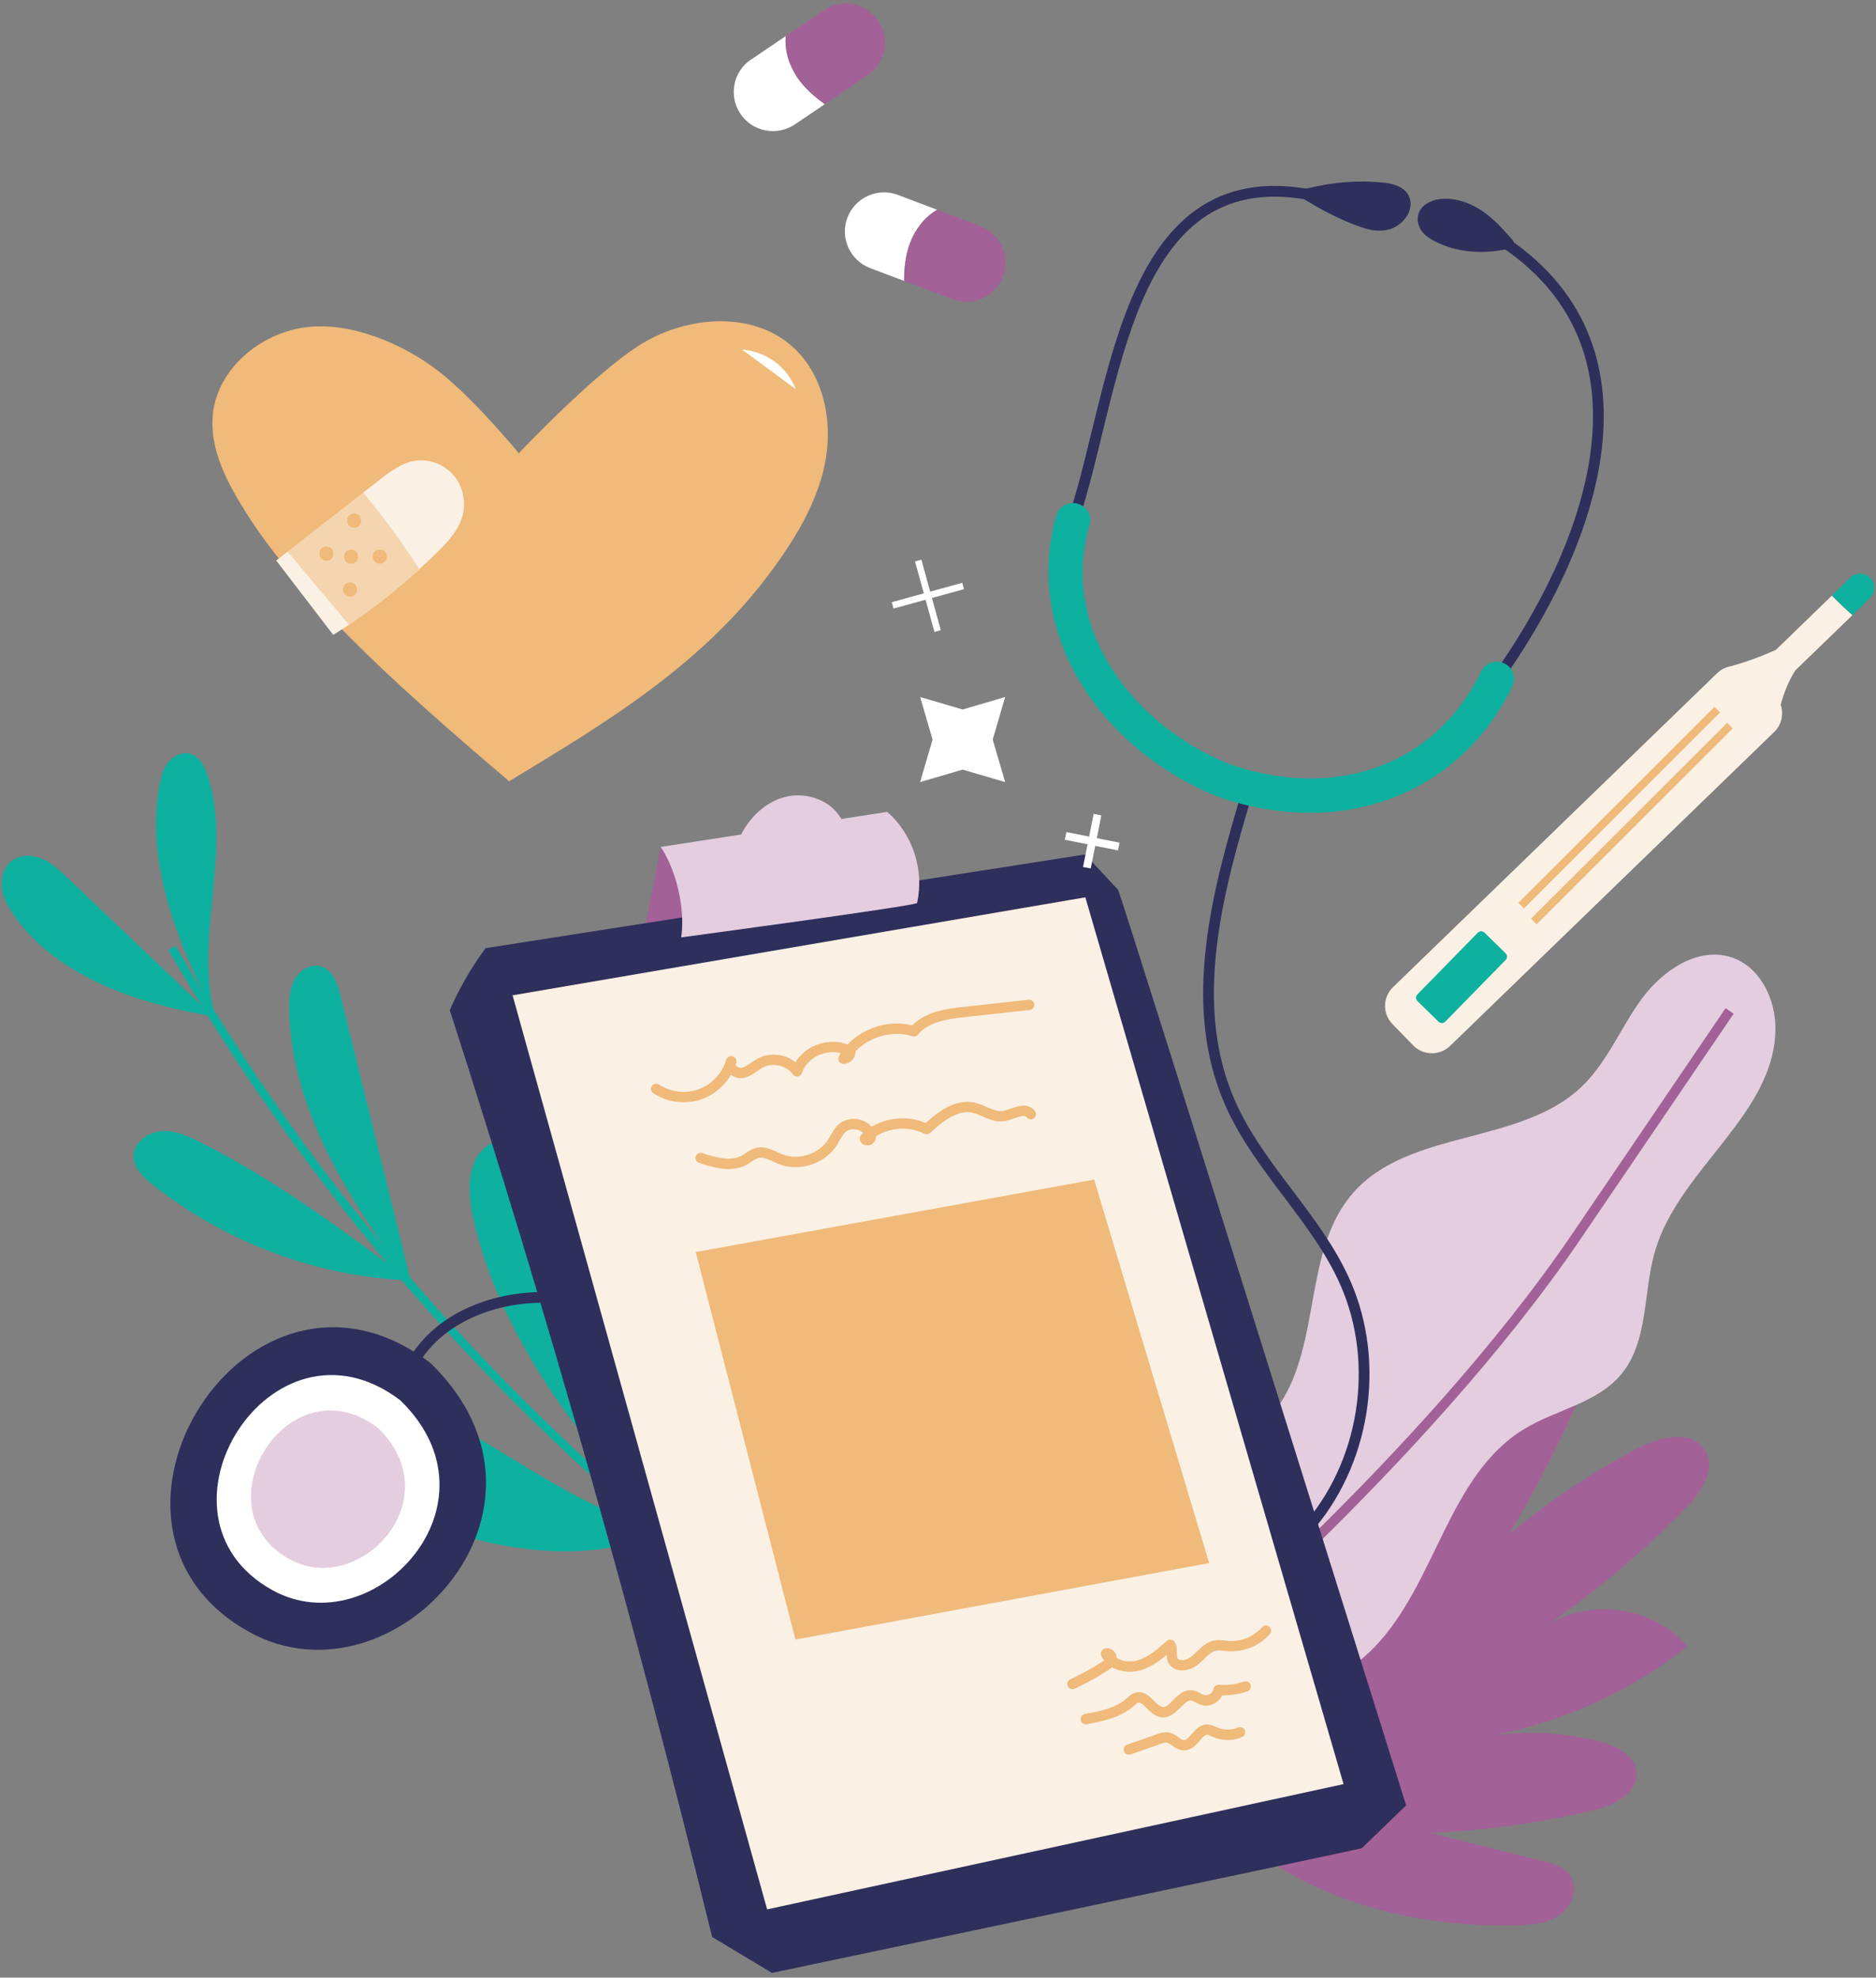 <svg width="369" height="389" viewBox="0 0 369 389" fill="none" xmlns="http://www.w3.org/2000/svg">
<rect x="0" y="0" width="369" height="389" fill="#808080" stroke="none"/>
<path d="M129.857 300.749C126.733 278.131 123.464 255.007 112.984 234.72C111.301 231.451 109.33 228.182 106.349 226.043C103.345 223.927 99.066 223.206 96.014 225.274C91.807 228.11 91.927 234.311 93.009 239.287C98.369 263.805 115.171 283.971 129.857 300.725V300.749Z" fill="#0EB1A0"/>
<path d="M130.436 301.133C117.672 297.864 106.471 290.341 95.174 283.538C83.876 276.736 71.69 270.39 58.517 269.837C54.575 269.669 49.816 270.607 48.374 274.26C47.461 276.568 48.278 279.26 49.792 281.207C51.306 283.154 53.47 284.5 55.585 285.774C67.05 292.672 79.093 298.85 92.001 302.383C104.908 305.893 118.826 306.638 130.412 301.133H130.436Z" fill="#0EB1A0"/>
<path d="M81.062 253.036C76.375 233.999 71.688 214.986 67.001 195.949C66.4 193.545 65.463 190.757 63.083 190.084C61.112 189.507 58.973 190.829 57.963 192.632C56.954 194.434 56.857 196.574 56.882 198.641C57.074 208.808 60.343 218.712 64.934 227.798C69.549 236.859 75.462 245.176 81.038 253.06L81.062 253.036Z" fill="#0EB1A0"/>
<path d="M80.681 251.858C67.461 242.003 54.168 232.076 39.434 224.697C37.006 223.471 34.386 222.293 31.67 222.509C28.954 222.726 26.189 224.865 26.286 227.581C26.358 229.865 28.233 231.619 30.011 233.037C44.41 244.383 62.317 251.185 80.705 251.858H80.681Z" fill="#0EB1A0"/>
<path d="M42.435 200.323C37.892 184.987 45.752 167.945 40.896 152.706C40.295 150.783 39.238 148.716 37.267 148.235C35.68 147.851 33.998 148.764 33.012 150.062C32.027 151.36 31.618 153.019 31.33 154.605C28.614 169.916 34.863 185.252 42.411 200.299L42.435 200.323Z" fill="#0EB1A0"/>
<path d="M41.908 199.938C32.39 190.876 22.871 181.791 13.352 172.729C11.814 171.262 10.252 169.796 8.329 168.955C6.382 168.114 3.978 168.066 2.296 169.34C0.733 170.541 0.132 172.705 0.373 174.676C0.613 176.647 1.622 178.425 2.752 180.06C7.007 186.213 13.377 190.636 20.179 193.713C26.981 196.79 34.288 198.592 41.884 199.938H41.908Z" fill="#0EB1A0"/>
<path d="M140.482 309.691C97.481 275.943 61.041 233.855 33.831 186.454" stroke="#0EB1A0" stroke-width="1.632" stroke-miterlimit="10"/>
<path d="M235.669 353.749C224.372 340.673 220.55 321.516 225.983 305.123C227.088 301.782 229.42 298.008 232.905 298.272C234.996 298.441 236.655 300.051 238.001 301.662C243.049 307.791 246.318 315.387 247.255 323.271C248.096 312.55 248.938 301.758 251.87 291.422C254.803 281.086 260.019 271.111 268.239 264.188C272.902 275.942 274.561 288.898 272.975 301.469C280.762 285.004 288.887 268.058 302.444 255.896C305.977 252.723 311.722 250.007 315.015 253.42C317.539 256.04 316.481 260.342 315.207 263.756C310.232 276.928 304.078 289.667 296.843 301.758C304.607 295.364 312.996 289.715 321.865 285.004C326.288 282.649 332.802 281.014 335.398 285.293C337.706 289.066 334.509 293.73 331.384 296.878C323.019 305.339 313.885 313.031 304.126 319.858C312.635 314.161 325.327 315.988 331.865 323.872C319.967 333.27 305.593 339.544 290.594 341.899C298.502 340.313 306.746 340.529 314.558 342.548C317.851 343.39 321.601 345.216 321.914 348.582C322.322 352.764 317.298 355.168 313.212 356.129C302.78 358.581 292.108 360.047 281.411 360.528L303.309 366.032C305.424 366.561 307.756 367.234 308.934 369.085C310.52 371.561 309.102 375.07 306.674 376.729C304.246 378.387 301.146 378.628 298.189 378.7C275.186 379.228 251.582 372.33 235.573 353.798L235.669 353.749Z" fill="#A26197"/>
<path d="M228.626 330.362C241.87 337.597 259.778 334.881 270.282 324.064C282.541 311.445 284.8 290.173 299.847 281.063C306.121 277.265 314.125 275.991 318.836 270.39C324.317 263.852 323.139 254.189 325.567 245.993C330.326 229.84 349.195 219.12 349.219 202.27C349.219 196.477 346.214 190.251 340.71 188.353C334.124 186.093 327.081 190.804 322.947 196.429C318.812 202.054 316.216 208.808 311.192 213.663C299.102 225.321 277.228 222.004 266.147 234.647C256.316 245.849 259.946 264.069 251.581 276.399C246.918 283.298 239.202 287.336 232.087 291.711C224.996 296.062 217.785 301.59 215.502 309.594C213.218 317.599 219.684 325.507 228.578 330.362H228.626Z" fill="#E3CDDF"/>
<path d="M228.626 330.362C228.626 330.362 279.873 287.648 310.039 243.252L340.205 198.856" stroke="#A26197" stroke-width="1.926" stroke-miterlimit="10"/>
<path d="M100.123 153.666C83.321 139.292 60.198 119.582 48.42 100.882C44.694 94.945 41.113 88.286 41.882 81.34C42.867 72.494 51.16 65.596 59.982 64.394C68.803 63.192 79.139 67.519 86.182 72.951C93.225 78.383 102.046 89.152 102.046 89.152C102.046 89.152 117.045 73.239 126.155 67.663C135.265 62.086 148.125 61.101 156.009 68.312C161.85 73.648 163.749 82.325 162.451 90.137C161.153 97.949 157.018 104.992 152.403 111.41C138.582 130.567 119.569 141.912 100.123 153.691V153.666Z" fill="#EFBA7A"/>
<path d="M71.424 96.915C72.457 96.098 73.491 95.305 74.525 94.488C76.688 92.805 78.947 91.075 81.639 90.642C84.452 90.209 87.456 91.363 89.283 93.55C91.11 95.738 91.735 98.862 90.942 101.603C90.172 104.295 88.201 106.434 86.23 108.405C85.005 109.631 83.731 110.809 82.433 111.987C79.067 106.747 75.366 101.723 71.4 96.915H71.424Z" fill="#FAF0E4"/>
<path d="M68.66 122.875C67.627 123.573 66.569 124.222 65.535 124.871L54.334 110.256C55.079 109.655 55.849 109.078 56.594 108.477C60.608 113.261 64.646 118.068 68.66 122.851V122.875Z" fill="#FAF0E4"/>
<g style="mix-blend-mode:multiply" opacity="0.5">
<path d="M82.481 111.987L82.529 112.059C78.106 116.241 73.948 119.606 68.732 122.972L68.66 122.899C73.54 119.63 78.155 115.977 82.481 112.011V111.987Z" fill="#EFBA7A"/>
</g>
<path d="M68.661 122.875C64.623 118.092 60.609 113.285 56.595 108.501C61.546 104.631 66.498 100.785 71.45 96.915C75.416 101.723 79.117 106.747 82.482 111.987C78.156 115.953 73.541 119.606 68.661 122.875ZM64.19 107.492C62.388 107.492 62.388 110.256 64.19 110.256C65.993 110.256 65.993 107.492 64.19 107.492ZM68.853 117.347C70.656 117.347 70.656 114.583 68.853 114.583C67.051 114.583 67.051 117.347 68.853 117.347ZM69.046 110.881C70.849 110.881 70.849 108.117 69.046 108.117C67.243 108.117 67.243 110.881 69.046 110.881ZM69.647 101.026C67.844 101.026 67.844 103.79 69.647 103.79C71.45 103.79 71.45 101.026 69.647 101.026ZM74.695 108.117C72.892 108.117 72.892 110.881 74.695 110.881C76.497 110.881 76.497 108.117 74.695 108.117Z" fill="#FAF0E4"/>
<g style="mix-blend-mode:multiply" opacity="0.5">
<path d="M68.661 122.875C64.623 118.092 60.609 113.285 56.595 108.501C61.546 104.631 66.498 100.785 71.45 96.915C75.416 101.723 79.117 106.747 82.482 111.987C78.156 115.953 73.541 119.606 68.661 122.875ZM64.19 107.492C62.388 107.492 62.388 110.256 64.19 110.256C65.993 110.256 65.993 107.492 64.19 107.492ZM68.853 117.347C70.656 117.347 70.656 114.583 68.853 114.583C67.051 114.583 67.051 117.347 68.853 117.347ZM69.046 110.881C70.849 110.881 70.849 108.117 69.046 108.117C67.243 108.117 67.243 110.881 69.046 110.881ZM69.647 101.026C67.844 101.026 67.844 103.79 69.647 103.79C71.45 103.79 71.45 101.026 69.647 101.026ZM74.695 108.117C72.892 108.117 72.892 110.881 74.695 110.881C76.497 110.881 76.497 108.117 74.695 108.117Z" fill="#EFBA7A"/>
</g>
<path d="M74.716 110.881C72.913 110.881 72.913 108.117 74.716 108.117C76.519 108.117 76.519 110.881 74.716 110.881Z" fill="#EFBA7A"/>
<path d="M69.669 103.79C67.867 103.79 67.867 101.026 69.669 101.026C71.472 101.026 71.472 103.79 69.669 103.79Z" fill="#EFBA7A"/>
<path d="M69.044 110.881C67.242 110.881 67.242 108.117 69.044 108.117C70.847 108.117 70.847 110.881 69.044 110.881Z" fill="#EFBA7A"/>
<path d="M68.853 114.583C70.656 114.583 70.656 117.347 68.853 117.347C67.05 117.347 67.05 114.583 68.853 114.583Z" fill="#EFBA7A"/>
<path d="M64.214 110.28C62.412 110.28 62.412 107.516 64.214 107.516C66.017 107.516 66.017 110.28 64.214 110.28Z" fill="#EFBA7A"/>
<path d="M145.962 68.768C145.962 68.768 153.438 68.961 156.562 76.58L145.962 68.768Z" fill="white"/>
<path d="M257.444 38.29C262.371 37.04 267.347 36.68 272.106 37.185C273.861 37.377 275.88 37.954 276.168 39.709C276.481 41.439 274.75 43.362 272.971 43.891C271.193 44.42 269.438 43.963 267.828 43.386C264.15 42.088 260.761 40.285 257.42 38.266L257.444 38.29Z" fill="#2F2F5C" stroke="#2F2F5C" stroke-width="2.515" stroke-miterlimit="10" stroke-linejoin="round"/>
<path d="M296.699 47.882C294.993 45.959 293.286 44.012 291.171 42.521C289.056 41.031 286.484 40.022 283.791 40.166C282.277 40.238 280.546 40.911 280.042 42.305C279.729 43.194 279.994 44.18 280.546 44.901C281.099 45.622 281.893 46.103 282.734 46.535C286.676 48.531 291.435 49.059 296.699 47.858V47.882Z" fill="#2F2F5C" stroke="#2F2F5C" stroke-width="2.114" stroke-miterlimit="10" stroke-linejoin="round"/>
<path d="M295.928 47.689C328.089 69.37 312.032 108.959 294.437 133.524C285.087 152.754 264.295 161.431 241.196 153.667C220.404 145.711 204.636 124.438 211.054 102.324C219.515 77.927 220.981 31.632 257.445 38.266" stroke="#2F2F5C" stroke-width="2.114" stroke-miterlimit="10"/>
<path d="M245.596 154.965C239.466 175.156 233.433 197.414 241.87 216.764C247.495 229.72 258.936 239.431 264.633 252.363C271.628 268.251 268.455 288.129 256.821 301.037C245.187 313.945 225.765 319.185 209.228 313.849C192.691 308.537 179.951 292.961 178.028 275.678C177.499 271.039 177.764 266.112 180.023 262.025C182.283 257.939 186.946 254.935 191.537 255.704C196.561 256.569 200.118 261.881 199.806 266.977C199.493 272.073 195.912 276.592 191.417 278.995C186.898 281.375 181.586 281.88 176.514 281.399C164.808 280.318 154.16 274.501 143.92 268.732C133.68 262.963 123.152 256.978 111.494 255.487C99.836 253.997 86.616 258.18 80.968 268.467" stroke="#2F2F5C" stroke-width="2.114" stroke-miterlimit="10"/>
<path d="M84.666 268.107C48.635 240.753 11.762 300.532 49.115 321.06C77.239 336.516 114.327 296.879 84.666 268.107Z" fill="#2F2F5C"/>
<path d="M78.732 275.438C53.301 256.136 27.27 298.321 53.638 312.815C73.492 323.728 99.668 295.749 78.732 275.438Z" fill="white"/>
<path d="M74.331 280.87C56.736 267.529 38.757 296.686 56.977 306.709C70.702 314.257 88.801 294.907 74.331 280.87Z" fill="#E3CDDF"/>
<path d="M257.588 159.869C251.939 159.869 246.05 158.907 240.113 156.912L239.993 156.864C228.936 152.634 219.105 144.726 213.047 135.135C206.389 124.607 204.538 112.636 207.783 101.387C208.312 99.585 210.187 98.551 211.99 99.08C213.792 99.609 214.826 101.483 214.297 103.286C208.12 124.607 224.104 143.5 242.324 150.494C263.26 157.489 282.514 150.254 291.359 132.058C292.177 130.376 294.196 129.679 295.902 130.496C297.585 131.313 298.282 133.356 297.465 135.039C289.725 150.951 274.75 159.893 257.564 159.893L257.588 159.869Z" fill="#0EB1A0"/>
<path d="M129.95 166.574L126.729 183.16L133.988 184.385C133.988 184.385 137.738 172.8 129.95 166.574Z" fill="#A26197"/>
<path d="M95.507 186.501C92.55 190.467 90.147 194.866 88.464 198.688C107.814 258.708 125 319.425 140.071 381.007L151.849 388.074C151.849 388.074 267.731 363.7 267.875 363.532C270.783 360.72 273.668 357.932 276.576 355.119C276.576 355.119 220.498 175.805 219.921 175.035C217.758 172.704 215.595 170.396 213.455 168.065L95.531 186.501H95.507Z" fill="#2F2F5C"/>
<path d="M100.821 195.78L213.482 176.502L264.271 350.937L150.89 375.575L100.821 195.78Z" fill="#FAF0E4"/>
<path d="M129.952 166.574C133.077 171.238 134.808 178.833 133.991 184.386C133.991 184.386 179.757 178.232 180.382 177.631C181.848 171.189 179.516 164.002 174.493 159.7L129.928 166.598L129.952 166.574Z" fill="#E3CDDF"/>
<path d="M145.097 165.637C146.732 161.503 150.097 157.873 154.399 156.768C158.702 155.638 163.846 157.537 165.721 161.551L145.121 165.637H145.097Z" fill="#E3CDDF"/>
<path d="M129.063 214.192C131.611 215.874 134.952 216.259 137.813 215.201C140.673 214.143 142.957 211.692 143.822 208.759C143.077 209.889 144.735 211.283 146.057 211.043C147.379 210.778 148.389 209.697 149.591 209.072C151.971 207.822 155.215 208.567 156.778 210.73C158.076 206.644 163.604 204.601 167.258 206.884C167.258 207.605 166.609 208.254 165.912 208.254C168.556 203.591 174.661 201.212 179.757 202.87C182.089 200.034 186.127 199.433 189.78 199.048L202.424 197.654" stroke="#EFBA7A" stroke-width="2.033" stroke-linecap="round" stroke-linejoin="round"/>
<path d="M137.81 227.772C140.647 228.71 143.892 229.623 146.488 228.157C147.281 227.7 147.978 227.051 148.843 226.811C150.478 226.354 152.088 227.46 153.675 228.061C157.256 229.407 161.679 227.941 163.746 224.72C164.371 223.758 164.804 222.628 165.669 221.883C167.231 220.537 169.972 220.994 171.005 222.773C171.222 223.157 171.366 223.662 171.125 224.047C170.885 224.431 170.14 224.383 170.116 223.926C173.241 220.874 178.384 220.105 182.254 222.1C184.874 219.696 188.071 217.124 191.533 217.893C193.48 218.326 195.234 219.792 197.205 219.552C199.176 219.311 201.58 217.557 202.758 219.167" stroke="#EFBA7A" stroke-width="2.033" stroke-linecap="round" stroke-linejoin="round"/>
<path d="M210.954 331.251C213.189 330.217 215.352 329.015 217.42 327.669C217.948 327.333 218.501 326.924 218.621 326.299C218.742 325.698 218.069 324.977 217.54 325.29C218.645 327.525 221.626 328.246 224.006 327.573C226.385 326.9 228.332 325.193 230.183 323.535C230.712 324.4 230.255 325.602 230.688 326.54C231.385 328.054 233.716 327.693 234.99 326.636C236.288 325.578 237.322 324.064 238.957 323.703C239.822 323.511 240.711 323.703 241.601 323.775C244.365 323.992 247.201 322.814 249.004 320.747" stroke="#EFBA7A" stroke-width="2.033" stroke-linecap="round" stroke-linejoin="round"/>
<path d="M213.573 338.149C216.698 337.572 219.991 336.923 222.347 334.784C222.707 334.447 223.068 334.087 223.525 333.942C225.448 333.293 226.577 336.562 228.597 336.779C230.904 337.019 232.106 333.197 234.413 333.486C235.207 333.582 235.832 334.183 236.601 334.399C237.923 334.784 239.485 333.774 239.678 332.404C241.48 332.548 243.307 332.332 245.014 331.731" stroke="#EFBA7A" stroke-width="2.033" stroke-linecap="round" stroke-linejoin="round"/>
<path d="M222.037 344.135C223.984 343.462 225.931 342.789 227.878 342.092C228.454 341.899 229.079 341.683 229.68 341.779C230.858 341.971 231.699 343.293 232.901 343.293C234.8 343.293 235.569 340.217 237.444 340.217C237.997 340.217 238.502 340.529 239.031 340.745C240.569 341.394 242.372 341.419 243.91 340.745" stroke="#EFBA7A" stroke-width="2.033" stroke-linecap="round" stroke-linejoin="round"/>
<path d="M136.851 246.28L156.465 322.501L237.83 307.454L215.211 232.026L136.851 246.28Z" fill="#EFBA7A"/>
<path d="M189.346 139.557L197.711 137.106L195.259 145.47L197.711 153.835L189.346 151.383L180.981 153.835L183.433 145.47L180.981 137.106L189.346 139.557Z" fill="white"/>
<path d="M185.045 123.949L183.793 124.293L179.983 110.433L181.235 110.089L185.045 123.949Z" fill="white"/>
<path d="M175.752 119.7L175.408 118.448L189.268 114.638L189.612 115.89L175.752 119.7Z" fill="white"/>
<path d="M220.213 165.758L215.742 164.868L216.631 160.397L215.117 160.085L214.228 164.556L209.757 163.666L209.444 165.181L213.915 166.07L213.026 170.541L214.54 170.829L215.43 166.383L219.9 167.272L220.213 165.758Z" fill="white"/>
<path d="M274.029 194.145L337.775 132.395C338.496 131.698 339.361 131.265 340.274 131.097C340.323 131.097 340.395 131.049 340.443 131.049C343.471 130.208 346.452 129.126 349.336 127.804L360.321 117.156C361.619 118.502 362.965 119.776 364.359 121.001L353.134 131.866C351.836 133.909 350.923 136.169 350.25 138.62C350.875 140.447 350.466 142.538 348.976 143.981L285.23 205.731C283.187 207.702 279.918 207.654 277.947 205.611L273.885 201.429C271.89 199.385 271.962 196.141 274.005 194.169L274.029 194.145Z" fill="#FAF0E4"/>
<path d="M363.95 113.622C364.263 113.309 364.647 113.093 365.032 112.949C366.018 112.636 367.123 112.877 367.892 113.67C368.95 114.8 368.926 116.554 367.82 117.612L364.359 120.977C362.965 119.727 361.619 118.453 360.321 117.131L363.95 113.622Z" fill="#0EB1A0"/>
<path d="M278.8 195.596L290.669 183.467C291.031 183.097 291.624 183.09 291.994 183.452L296.134 187.504C296.505 187.866 296.511 188.46 296.149 188.83L284.28 200.958C283.918 201.328 283.324 201.335 282.954 200.973L278.814 196.921C278.444 196.559 278.437 195.966 278.8 195.596Z" fill="#0EB1A0"/>
<path d="M337.777 139.606L299.222 178.137" stroke="#EFBA7A" stroke-width="1.552" stroke-miterlimit="10"/>
<path d="M340.275 142.73L301.696 181.261" stroke="#EFBA7A" stroke-width="1.552" stroke-miterlimit="10"/>
<path d="M179.013 47.761C178.124 50.141 177.836 52.689 177.836 55.261L171.153 52.737C167.187 51.223 165.168 46.776 166.683 42.81C168.197 38.844 172.644 36.825 176.61 38.339L184.35 41.271C181.898 42.666 180.023 45.093 179.013 47.785V47.761Z" fill="white"/>
<path d="M179.252 55.79L177.834 55.261L179.252 55.79Z" fill="#A26197"/>
<path d="M192.811 44.444L184.71 41.392L192.811 44.444Z" fill="#A26197"/>
<path d="M179.015 47.761C180.025 45.093 181.9 42.641 184.352 41.247L184.712 41.391L192.813 44.468C196.779 45.982 198.798 50.429 197.284 54.395C195.769 58.385 191.322 60.38 187.356 58.866L179.256 55.789L177.838 55.261C177.838 52.689 178.126 50.141 179.015 47.761Z" fill="#A26197"/>
<path d="M147.716 11.73L154.566 7.091C154.302 9.903 155.215 12.836 156.801 15.191C158.244 17.307 160.167 18.989 162.258 20.48L156.345 24.47C152.835 26.849 148.028 25.936 145.648 22.402C143.269 18.893 144.182 14.086 147.716 11.706V11.73Z" fill="white"/>
<path d="M154.572 7.089L154.883 6.874L154.572 7.089Z" fill="#A26197"/>
<path d="M156.805 15.191C155.194 12.835 154.281 9.879 154.569 7.091L154.882 6.874L162.045 2.019C165.554 -0.361 170.361 0.553 172.741 4.086C175.121 7.619 174.207 12.403 170.674 14.783L162.237 20.479C160.146 19.013 158.223 17.306 156.781 15.191H156.805Z" fill="#A26197"/>
</svg>
